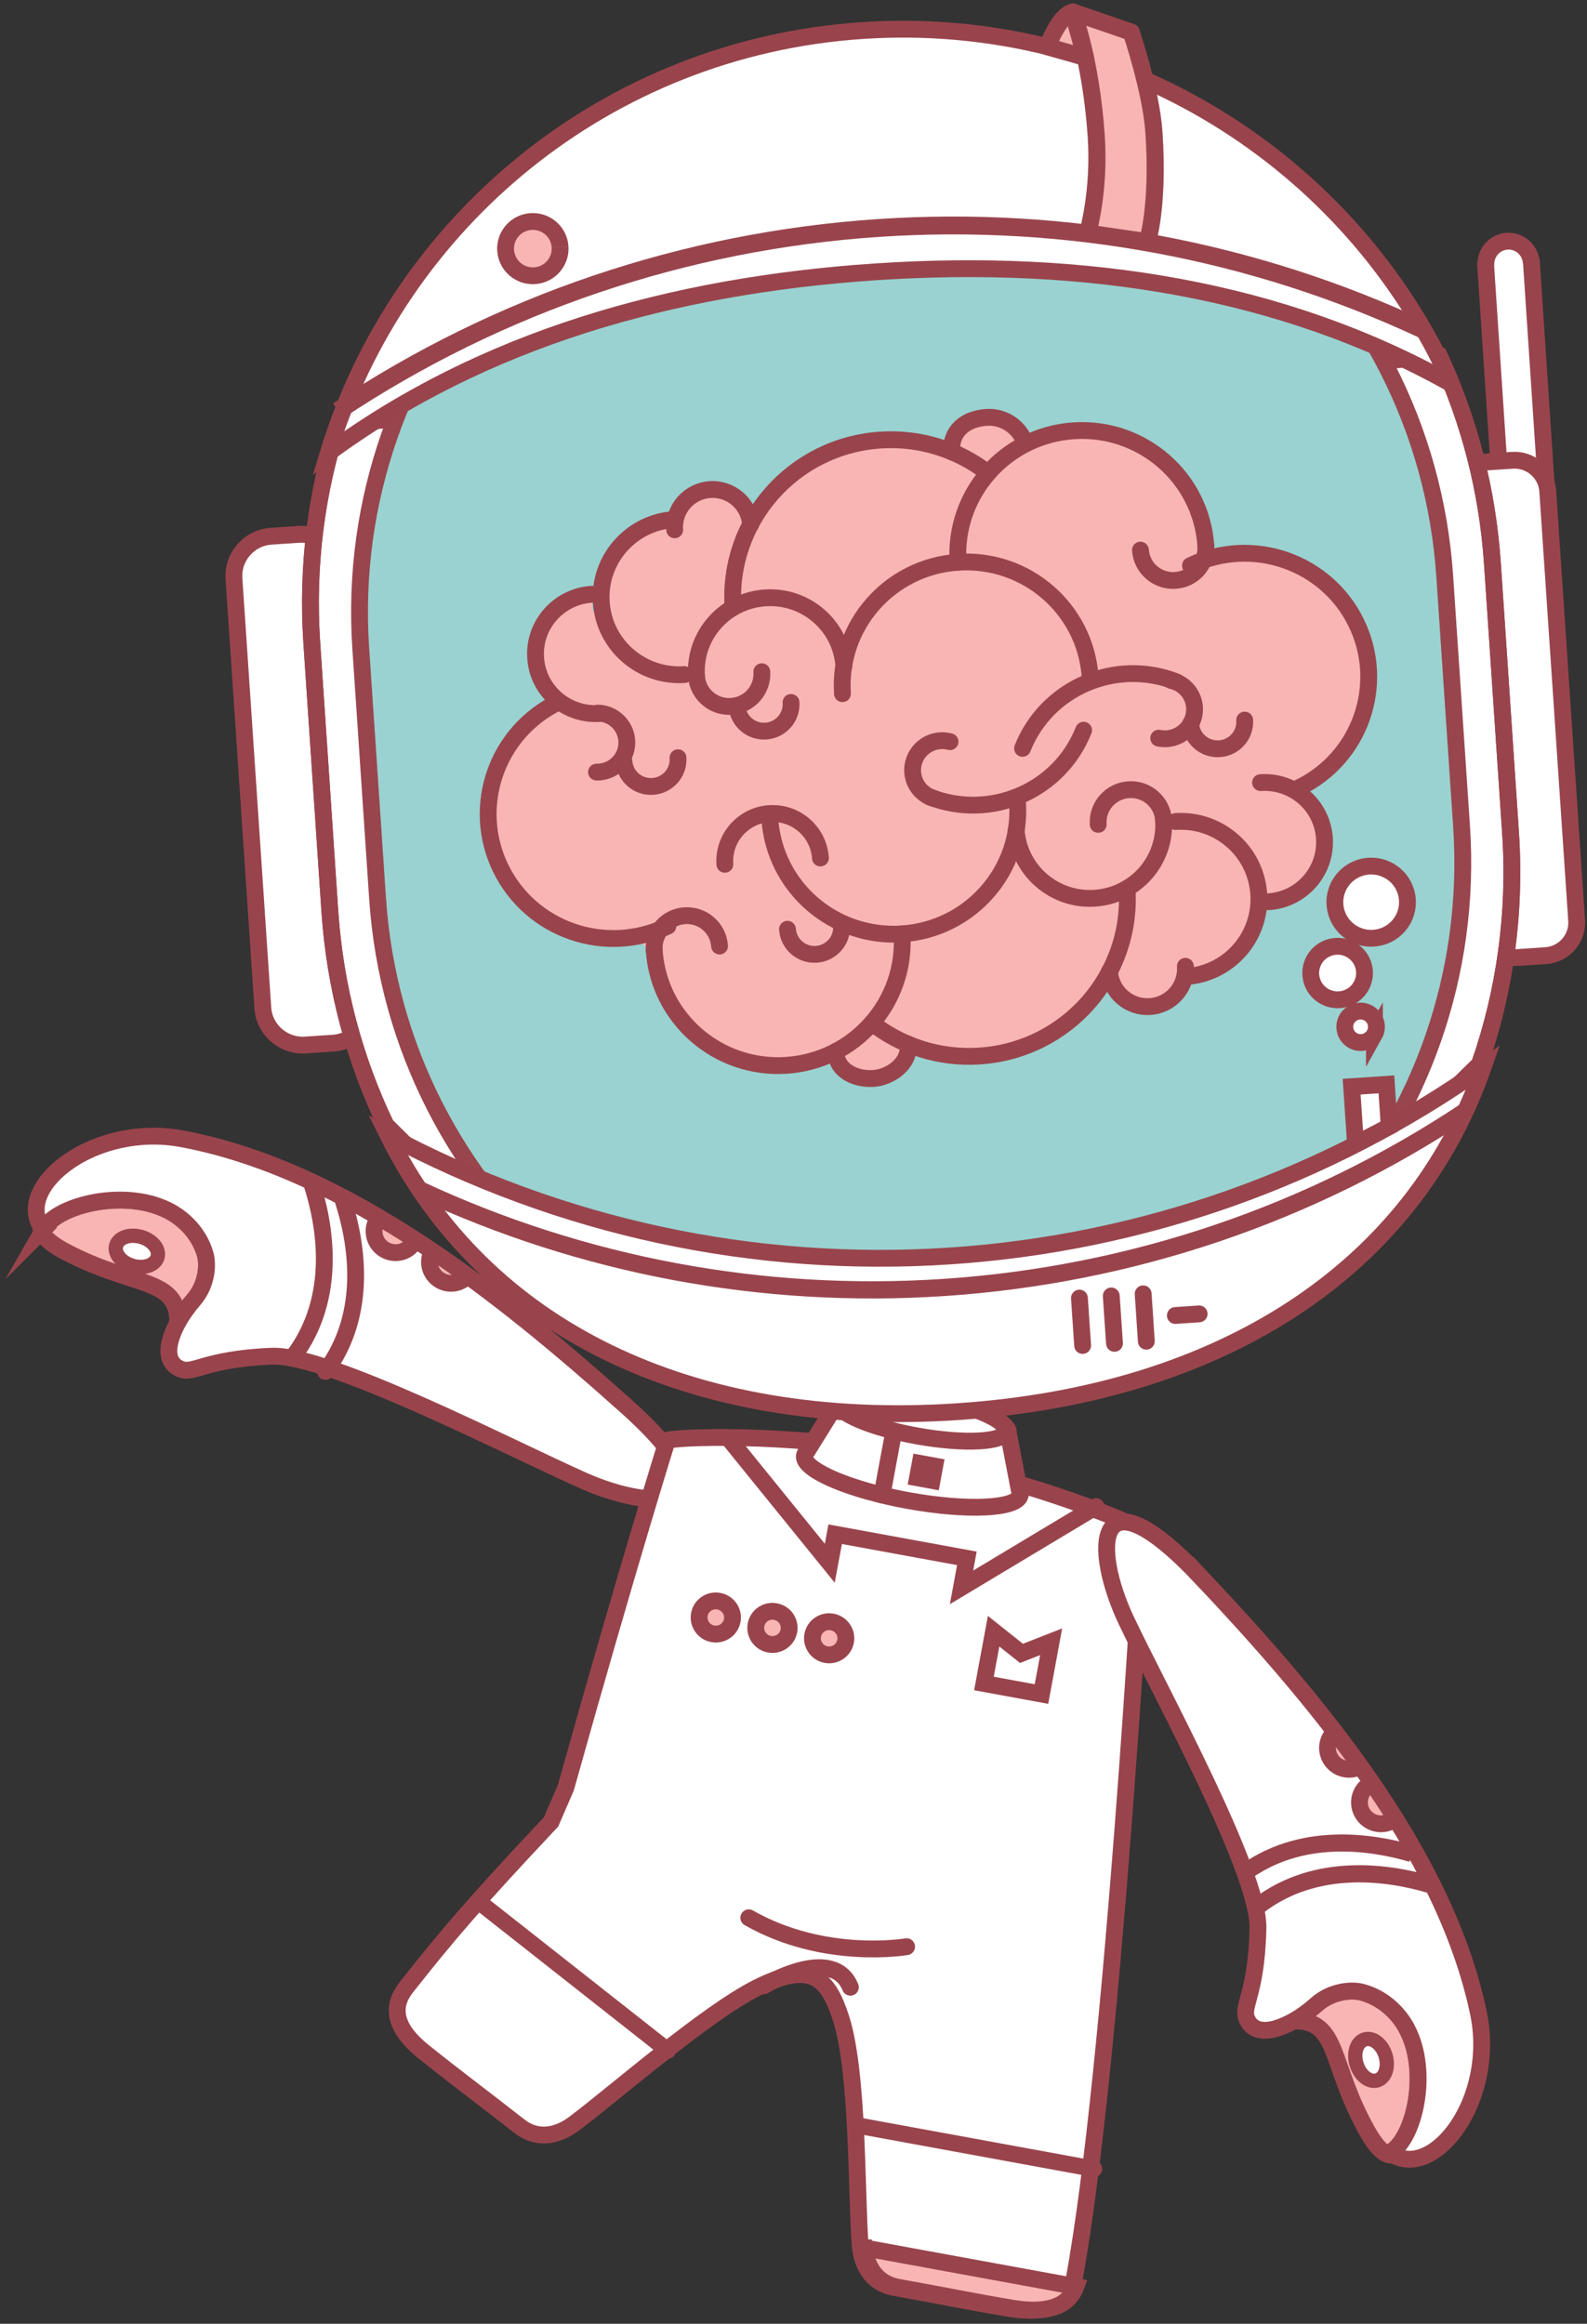 <svg width="263" height="385" viewBox="0 0 263 385" fill="none" xmlns="http://www.w3.org/2000/svg">
<rect x="0" y="0" width="263" height="385" fill="#333333" stroke="none"/>
<path d="M7.269 203.574C9.461 199.712 20.37 196.868 27.71 200.465C30.546 201.851 33.036 204.439 34.011 207.756C34.534 209.559 34.277 212.843 32.142 215.319C31.239 216.369 30.256 217.69 29.491 219.085C29.459 211.562 22.264 213.428 10.806 207.355C7.656 205.681 6.641 204.311 6.818 203.197C6.883 203.253 6.931 203.31 6.987 203.358L7.277 203.566L7.269 203.574Z" fill="#F9B5B3"/>
<mask id="mask0_19_513" style="mask-type:luminance" maskUnits="userSpaceOnUse" x="6" y="198" width="29" height="22">
<path d="M7.269 203.574C9.461 199.712 20.37 196.868 27.71 200.465C30.546 201.851 33.036 204.439 34.011 207.756C34.534 209.559 34.277 212.843 32.142 215.319C31.239 216.369 30.256 217.69 29.491 219.085C29.459 211.562 22.264 213.428 10.806 207.355C7.656 205.681 6.641 204.311 6.818 203.197C6.883 203.253 6.931 203.31 6.987 203.358L7.277 203.566L7.269 203.574Z" fill="white"/>
</mask>
<g mask="url(#mask0_19_513)">
<path d="M21.998 209.719C20.104 209.19 18.872 207.684 19.25 206.362C19.629 205.032 21.466 204.391 23.359 204.92C25.253 205.448 26.485 206.955 26.107 208.277C25.728 209.606 23.891 210.247 21.998 209.719Z" fill="white" stroke="#99444C" stroke-width="2.37" stroke-miterlimit="10"/>
</g>
<path d="M7.269 203.574C9.461 199.712 20.37 196.868 27.71 200.465C30.546 201.851 33.036 204.439 34.011 207.756C34.534 209.559 34.277 212.843 32.142 215.319C31.239 216.369 30.256 217.69 29.491 219.085C29.459 211.562 22.264 213.428 10.806 207.355C7.656 205.681 6.641 204.311 6.818 203.197C6.883 203.253 6.931 203.31 6.987 203.358L7.277 203.566L7.269 203.574Z" stroke="#99444C" stroke-width="2.83" stroke-miterlimit="10"/>
<path d="M103.575 232.784C122.872 250.017 109.038 250.794 96.703 245.314C84.689 239.986 54.403 224.308 45.049 224.692C33.318 225.165 31.988 228.033 29.507 226.623C26.969 225.181 28.057 221.696 29.475 219.092C30.24 217.69 31.223 216.376 32.125 215.326C34.261 212.843 34.526 209.566 33.995 207.763C33.028 204.447 30.538 201.859 27.694 200.473C20.354 196.876 9.445 199.72 7.253 203.581L6.963 203.373C6.907 203.317 6.834 203.277 6.794 203.213C2.596 196.363 15.721 185.98 30.168 188.672C57.739 193.815 83.9 215.222 103.567 232.784H103.575Z" fill="white"/>
<mask id="mask1_19_513" style="mask-type:luminance" maskUnits="userSpaceOnUse" x="6" y="188" width="108" height="61">
<path d="M103.575 232.784C122.872 250.017 109.038 250.794 96.703 245.314C84.689 239.986 54.403 224.308 45.049 224.692C33.318 225.165 31.988 228.033 29.507 226.623C26.969 225.181 28.057 221.696 29.475 219.092C30.24 217.69 31.223 216.376 32.125 215.326C34.261 212.843 34.526 209.566 33.995 207.763C33.028 204.447 30.538 201.859 27.694 200.473C20.354 196.876 9.445 199.72 7.253 203.581L6.963 203.373C6.907 203.317 6.834 203.277 6.794 203.213C2.596 196.363 15.721 185.98 30.168 188.672C57.739 193.815 83.9 215.222 103.567 232.784H103.575Z" fill="white"/>
</mask>
<g mask="url(#mask1_19_513)">
<path d="M65.425 207.531C63.459 207.459 61.92 205.817 61.993 203.862C62.065 201.907 63.717 200.377 65.683 200.449C67.649 200.521 69.188 202.163 69.115 204.118C69.043 206.073 67.391 207.603 65.425 207.531Z" fill="#F9B5B3" stroke="#99444C" stroke-width="2.79" stroke-miterlimit="10"/>
<path d="M74.61 212.61C72.644 212.538 71.105 210.896 71.178 208.941C71.25 206.986 72.902 205.456 74.868 205.528C76.834 205.6 78.373 207.242 78.3 209.197C78.228 211.152 76.576 212.682 74.61 212.61Z" fill="#F9B5B3" stroke="#99444C" stroke-width="2.79" stroke-miterlimit="10"/>
</g>
<path d="M103.575 232.784C122.872 250.017 109.038 250.794 96.703 245.314C84.689 239.986 54.403 224.308 45.049 224.692C33.318 225.165 31.988 228.033 29.507 226.623C26.969 225.181 28.057 221.696 29.475 219.092C30.24 217.69 31.223 216.376 32.125 215.326C34.261 212.843 34.526 209.566 33.995 207.763C33.028 204.447 30.538 201.859 27.694 200.473C20.354 196.876 9.445 199.72 7.253 203.581L6.963 203.373C6.907 203.317 6.834 203.277 6.794 203.213C2.596 196.363 15.721 185.98 30.168 188.672C57.739 193.815 83.9 215.222 103.567 232.784H103.575Z" stroke="#99444C" stroke-width="2.79" stroke-miterlimit="10" stroke-linecap="round"/>
<path d="M56.933 199.111C58.963 205.464 61.227 217.45 53.936 227.216L56.933 199.111Z" fill="white"/>
<path d="M56.933 199.111C58.963 205.464 61.227 217.45 53.936 227.216" stroke="#99444C" stroke-width="2.79" stroke-miterlimit="10" stroke-linecap="round"/>
<path d="M51.72 196.259C53.775 202.668 56.055 214.766 48.699 224.628L51.72 196.259Z" fill="white"/>
<path d="M51.72 196.259C53.775 202.668 56.055 214.766 48.699 224.628" stroke="#99444C" stroke-width="2.79" stroke-miterlimit="10" stroke-linecap="round"/>
<path d="M151.2 241.725C167.766 244.417 185.821 251.411 189.415 253.582C189.415 253.582 184.46 342.784 177.99 377.707C177.007 383.027 171.456 383.163 167.177 382.45C160.426 381.312 157.026 380.567 148.26 378.989C144.279 378.268 142.789 375.055 142.547 371.931C141.894 363.59 142.289 343.337 139.348 334.316C137.254 327.875 134.587 324.774 125.595 329.245C117.063 333.483 101.875 346.782 95.172 351.821C92.658 353.712 89.25 354.746 86.067 352.254C79.066 346.782 75.609 344.258 70.275 339.988C66.9 337.288 63.959 333.555 67.302 329.293C74.296 320.392 79.267 314.663 91.32 301.845L93.721 296.301C93.754 296.228 93.778 296.156 93.802 296.076C103.922 259.896 110.585 238.601 110.585 238.601C114.718 237.847 134.095 237.703 150.54 241.06" fill="white"/>
<path d="M151.2 241.725C167.766 244.417 185.821 251.411 189.415 253.582C189.415 253.582 184.46 342.784 177.99 377.707C177.007 383.027 171.456 383.163 167.177 382.45C160.426 381.312 157.026 380.567 148.26 378.989C144.279 378.268 142.789 375.055 142.547 371.931C141.894 363.591 142.289 343.337 139.348 334.316C137.254 327.875 134.587 324.774 125.595 329.245C117.063 333.483 101.875 346.782 95.172 351.821C92.658 353.712 89.25 354.746 86.067 352.254C79.066 346.782 75.609 344.258 70.275 339.988C66.9 337.288 63.959 333.555 67.302 329.293C74.296 320.392 79.267 314.663 91.32 301.845L93.721 296.301C93.754 296.228 93.778 296.156 93.802 296.076C103.922 259.896 110.585 238.601 110.585 238.601C114.718 237.847 134.095 237.703 150.54 241.06" stroke="#99444C" stroke-width="2.79" stroke-miterlimit="10"/>
<path d="M126.578 329.004C126.578 329.004 138.003 322.09 140.928 329.237" stroke="#99444C" stroke-width="2.79" stroke-miterlimit="10" stroke-linecap="round"/>
<path d="M150.242 322.522C150.242 322.522 136.625 324.894 124.089 317.731" stroke="#99444C" stroke-width="2.79" stroke-miterlimit="10" stroke-linecap="round"/>
<path d="M181.64 249.608L159.346 262.988L160.232 258.181L138.406 254.183L137.511 258.99L120.882 238.48" stroke="#99444C" stroke-width="2.79" stroke-miterlimit="10" stroke-linecap="round"/>
<path d="M181.309 359.329L142.184 352.158" stroke="#99444C" stroke-width="2.71" stroke-miterlimit="10" stroke-linecap="round"/>
<path d="M143.24 372.419C143.602 375.376 145.133 378.284 148.896 378.957C157.662 380.535 161.062 381.288 167.814 382.418C171.746 383.083 176.757 383.003 178.296 378.837L143.232 372.419H143.24Z" fill="#F9B5B3" stroke="#99444C" stroke-width="2.79" stroke-miterlimit="10"/>
<path d="M79.477 315.176L110.665 339.732" stroke="#99444C" stroke-width="2.71" stroke-miterlimit="10" stroke-linecap="round"/>
<path d="M121.349 268.476C121.075 269.966 119.625 270.96 118.126 270.687C116.62 270.415 115.629 268.973 115.903 267.483C116.177 265.985 117.619 264.999 119.125 265.28C120.624 265.552 121.623 266.986 121.349 268.484V268.476Z" fill="#F9B5B3" stroke="#99444C" stroke-width="2.79" stroke-miterlimit="10"/>
<path d="M130.735 270.198C130.462 271.689 129.019 272.682 127.513 272.41C126.006 272.137 125.015 270.695 125.289 269.205C125.563 267.707 127.005 266.721 128.512 267.002C130.018 267.274 131.009 268.708 130.735 270.206V270.198Z" fill="#F9B5B3" stroke="#99444C" stroke-width="2.79" stroke-miterlimit="10"/>
<path d="M140.13 271.921C139.856 273.411 138.406 274.405 136.907 274.132C135.409 273.86 134.409 272.418 134.683 270.928C134.957 269.429 136.408 268.444 137.906 268.724C139.413 268.997 140.404 270.431 140.13 271.929V271.921Z" fill="#F9B5B3" stroke="#99444C" stroke-width="2.79" stroke-miterlimit="10"/>
<path d="M163.89 274.42L164.664 270.254L169.28 273.924L174.195 272.001L173.43 276.167L172.592 280.662L163.06 278.915L163.89 274.42Z" stroke="#99444C" stroke-width="2.79" stroke-miterlimit="10"/>
<path d="M230.49 356.564C234.325 354.305 236.959 343.401 233.189 336.182C231.73 333.386 229.08 330.967 225.728 330.069C223.907 329.581 220.612 329.909 218.162 332.088C217.123 333.01 215.818 334.011 214.424 334.804C221.989 334.684 220.257 341.871 226.606 353.135C228.354 356.235 229.756 357.213 230.868 357.013C230.812 356.957 230.755 356.9 230.699 356.844L230.49 356.564Z" fill="#F9B5B3"/>
<mask id="mask2_19_513" style="mask-type:luminance" maskUnits="userSpaceOnUse" x="214" y="329" width="22" height="29">
<path d="M230.49 356.564C234.325 354.305 236.959 343.401 233.189 336.182C231.73 333.386 229.08 330.967 225.728 330.069C223.907 329.581 220.612 329.909 218.162 332.088C217.123 333.01 215.818 334.011 214.424 334.804C221.989 334.684 220.257 341.871 226.606 353.135C228.354 356.235 229.756 357.213 230.868 357.013C230.812 356.957 230.755 356.9 230.699 356.844L230.49 356.564Z" fill="white"/>
</mask>
<g mask="url(#mask2_19_513)">
<path d="M224.81 341.998C225.382 343.873 226.92 345.067 228.242 344.666C229.571 344.265 230.184 342.423 229.612 340.548C229.039 338.673 227.501 337.48 226.179 337.88C224.85 338.281 224.237 340.123 224.81 341.998Z" fill="white" stroke="#99444C" stroke-width="2.37" stroke-miterlimit="10"/>
</g>
<path d="M230.49 356.564C234.325 354.305 236.959 343.401 233.189 336.182C231.73 333.386 229.08 330.967 225.728 330.069C223.907 329.581 220.612 329.909 218.162 332.088C217.123 333.01 215.818 334.011 214.424 334.804C221.989 334.684 220.257 341.871 226.606 353.135C228.354 356.235 229.756 357.213 230.868 357.013C230.812 356.957 230.755 356.9 230.699 356.844L230.49 356.564Z" stroke="#99444C" stroke-width="2.83" stroke-miterlimit="10"/>
<path d="M199.132 261.418C181.406 242.59 180.915 256.354 186.667 268.508C192.275 280.341 208.663 310.128 208.47 319.43C208.236 331.103 205.376 332.489 206.85 334.917C208.357 337.416 211.829 336.254 214.424 334.796C215.818 334.011 217.123 333.002 218.162 332.08C220.612 329.901 223.907 329.573 225.728 330.061C229.08 330.959 231.73 333.378 233.189 336.174C236.959 343.393 234.325 354.305 230.49 356.556L230.699 356.836C230.755 356.893 230.796 356.965 230.868 357.005C237.846 361.035 248.014 347.767 245 333.466C239.264 306.163 217.195 280.597 199.132 261.41V261.418Z" fill="white"/>
<mask id="mask3_19_513" style="mask-type:luminance" maskUnits="userSpaceOnUse" x="183" y="252" width="63" height="106">
<path d="M199.132 261.418C181.406 242.59 180.915 256.354 186.667 268.508C192.275 280.341 208.663 310.128 208.47 319.43C208.236 331.103 205.376 332.489 206.85 334.917C208.357 337.416 211.829 336.254 214.424 334.796C215.818 334.011 217.123 333.002 218.162 332.08C220.612 329.901 223.907 329.573 225.728 330.061C229.08 330.959 231.73 333.378 233.189 336.174C236.959 343.393 234.325 354.305 230.49 356.556L230.699 356.836C230.755 356.893 230.796 356.965 230.868 357.005C237.846 361.035 248.014 347.767 245 333.466C239.264 306.163 217.195 280.597 199.132 261.41V261.418Z" fill="white"/>
</mask>
<g mask="url(#mask3_19_513)">
<path d="M225.301 298.824C225.414 300.778 227.098 302.269 229.064 302.156C231.029 302.044 232.528 300.37 232.415 298.415C232.302 296.46 230.619 294.97 228.653 295.082C226.687 295.194 225.188 296.869 225.301 298.824Z" fill="#F9B5B3" stroke="#99444C" stroke-width="2.79" stroke-miterlimit="10"/>
<path d="M220.007 289.794C220.12 291.749 221.804 293.239 223.77 293.127C225.736 293.015 227.235 291.341 227.122 289.386C227.009 287.431 225.325 285.941 223.359 286.053C221.393 286.165 219.895 287.839 220.007 289.794Z" fill="#F9B5B3" stroke="#99444C" stroke-width="2.79" stroke-miterlimit="10"/>
</g>
<path d="M199.132 261.418C181.406 242.59 180.915 256.354 186.667 268.508C192.275 280.341 208.663 310.128 208.47 319.43C208.236 331.103 205.376 332.489 206.85 334.917C208.357 337.416 211.829 336.254 214.424 334.796C215.818 334.011 217.123 333.002 218.162 332.08C220.612 329.901 223.907 329.573 225.728 330.061C229.08 330.959 231.73 333.378 233.189 336.174C236.959 343.393 234.325 354.305 230.49 356.556L230.699 356.836C230.755 356.893 230.796 356.965 230.868 357.005C237.846 361.035 248.014 347.767 245 333.466C239.264 306.163 217.195 280.597 199.132 261.41V261.418Z" stroke="#99444C" stroke-width="2.79" stroke-miterlimit="10" stroke-linecap="round"/>
<path d="M233.954 307.092C227.525 305.201 215.431 303.198 205.755 310.649" stroke="#99444C" stroke-width="2.83" stroke-miterlimit="10"/>
<path d="M236.927 312.211C230.441 310.305 218.227 308.278 208.47 315.801" stroke="#99444C" stroke-width="2.85" stroke-miterlimit="10"/>
<path d="M168.926 246.924L167.097 237.43C167.419 235.676 161.811 233.176 154.431 231.718L154.375 231.694H154.351C154.085 231.654 153.843 231.59 153.577 231.542C145.77 230.116 139.171 230.428 138.833 232.255L133.725 240.475C133.507 240.675 133.362 240.891 133.314 241.14C132.911 243.311 139.679 246.396 148.719 248.262L148.791 248.294H148.88C149.388 248.39 149.895 248.495 150.419 248.591C160.297 250.401 168.652 249.993 169.079 247.685C169.127 247.445 169.063 247.189 168.934 246.916L168.926 246.924Z" fill="white" stroke="#99444C" stroke-width="2.79" stroke-linecap="round" stroke-linejoin="round"/>
<path d="M149.275 230.909L146.165 247.686" stroke="#99444C" stroke-width="2.79" stroke-linecap="round" stroke-linejoin="round"/>
<path d="M151.376 240.832L150.425 245.961L155.576 246.905L156.526 241.775L151.376 240.832Z" fill="#99444C"/>
<path d="M153.319 231.398C153.053 231.349 152.804 231.317 152.546 231.277L152.53 231.261H152.465C145.117 230.068 139.042 230.444 138.728 232.183C138.406 233.993 144.416 236.565 152.151 237.935C159.886 239.305 166.42 238.953 166.742 237.142C167.065 235.331 161.062 232.76 153.327 231.39" fill="white"/>
<path d="M153.319 231.398C153.053 231.349 152.804 231.317 152.546 231.277L152.53 231.261H152.465C145.117 230.068 139.042 230.444 138.728 232.183C138.406 233.993 144.416 236.565 152.151 237.935C159.886 239.305 166.42 238.953 166.742 237.142C167.065 235.331 161.062 232.76 153.327 231.39" stroke="#99444C" stroke-width="2.8" stroke-linecap="round" stroke-linejoin="round"/>
<path d="M253.734 43.243C253.468 41.28 251.752 39.822 249.738 39.966C247.723 40.111 246.225 41.793 246.241 43.772H246.193L250.044 101.768L257.626 101.232L253.774 43.243H253.726H253.734Z" fill="white" stroke="#99444C" stroke-width="2.79" stroke-linecap="round" stroke-linejoin="round"/>
<path d="M246.085 76.561L250.619 76.259C253.657 76.057 256.291 78.347 256.494 81.368L261.283 152.497C261.486 155.518 259.183 158.129 256.152 158.33L251.618 158.632C248.579 158.835 245.954 156.544 245.751 153.531L240.963 82.402C240.759 79.38 243.062 76.762 246.101 76.56L246.085 76.561Z" fill="white" stroke="#99444C" stroke-width="2.79" stroke-miterlimit="10"/>
<path d="M55.16 172.832L50.624 173.137C46.966 173.377 43.8 170.629 43.558 166.992L38.772 95.856C38.531 92.219 41.294 89.079 44.952 88.838L49.488 88.534C53.146 88.293 56.304 91.041 56.554 94.679L61.34 165.814C61.582 169.451 58.818 172.6 55.16 172.84" fill="white"/>
<path d="M55.16 172.832L50.624 173.137C46.966 173.377 43.8 170.629 43.558 166.992L38.772 95.856C38.531 92.219 41.294 89.079 44.952 88.838L49.488 88.534C53.146 88.293 56.304 91.041 56.554 94.679L61.34 165.814C61.582 169.451 58.818 172.6 55.16 172.84" stroke="#99444C" stroke-width="2.79" stroke-miterlimit="10"/>
<path d="M245.186 176.326C249.351 164.356 251.228 151.377 250.326 137.95L247.329 93.389C246.507 81.171 243.461 69.642 238.603 59.147L56.135 70.035C52.445 81.435 50.818 93.717 51.664 106.4L54.661 150.961C55.515 163.643 58.77 175.596 63.959 186.42L92.054 214.285L153.94 224.932L210.105 210.688L245.186 176.334" fill="white"/>
<path d="M245.186 176.326C249.351 164.356 251.228 151.377 250.326 137.95L247.329 93.389C246.507 81.171 243.461 69.642 238.603 59.147L56.135 70.035C52.445 81.435 50.818 93.717 51.664 106.4L54.661 150.961C55.515 163.643 58.77 175.596 63.959 186.42L92.054 214.285L153.94 224.932L210.105 210.688L245.186 176.334" stroke="#99444C" stroke-width="2.79" stroke-miterlimit="10"/>
<path d="M245.186 176.326C249.351 164.356 251.228 151.377 250.326 137.95L247.329 93.389C246.507 81.171 243.461 69.642 238.603 59.147L56.135 70.035C52.445 81.435 50.818 93.717 51.664 106.4L54.661 150.961C55.515 163.643 58.77 175.596 63.959 186.42L92.054 214.285L153.94 224.932L210.105 210.688L245.186 176.334" stroke="#99444C" stroke-width="2.79" stroke-miterlimit="10"/>
<path d="M158.395 232.199C108.869 235.492 65.884 198.109 62.573 148.862L59.785 107.433C56.474 58.194 94.076 15.443 143.594 12.151C193.121 8.858 236.113 46.248 239.425 95.488L242.213 136.916C245.524 186.164 207.922 228.906 158.395 232.199Z" fill="#99D2D0" stroke="#99454D" stroke-width="2.79" stroke-miterlimit="10"/>
<path d="M158.685 233.881C114.412 236.821 80.226 220.165 64.297 188.078C92.867 203.332 125.007 210.247 157.469 208.083C189.342 205.96 219.798 195.193 245.774 176.878C234.083 210.255 202.548 230.965 158.677 233.881" fill="white"/>
<path d="M158.685 233.881C114.412 236.821 80.226 220.165 64.297 188.078C92.867 203.332 125.007 210.247 157.469 208.083C189.342 205.96 219.798 195.193 245.774 176.878C234.083 210.255 202.548 230.965 158.677 233.881" stroke="#99444C" stroke-width="2.79" stroke-miterlimit="10"/>
<path d="M240.488 63.577C224.028 26.739 185.749 2.216 142.95 5.06C100.489 7.88 66.054 36.826 54.403 75.058C79.912 56.302 111.117 47.305 145.117 45.038C179.714 42.739 212.377 47.834 240.488 63.569" fill="white"/>
<path d="M240.488 63.577C224.028 26.739 185.749 2.216 142.95 5.06C100.489 7.88 66.054 36.826 54.403 75.058C79.912 56.302 111.117 47.305 145.117 45.038C179.714 42.739 212.377 47.834 240.488 63.569" stroke="#99444C" stroke-width="2.79" stroke-miterlimit="10"/>
<path d="M92.811 40.896C92.98 43.371 91.095 45.519 88.605 45.679C86.115 45.847 83.956 43.972 83.795 41.489C83.626 39.013 85.511 36.866 88.001 36.706C90.49 36.538 92.65 38.412 92.811 40.888" fill="#F9B5B3"/>
<path d="M92.811 40.896C92.98 43.371 91.095 45.519 88.605 45.679C86.115 45.847 83.956 43.972 83.795 41.489C83.626 39.013 85.511 36.866 88.001 36.706C90.49 36.538 92.65 38.412 92.811 40.888" stroke="#99444C" stroke-width="2.79" stroke-miterlimit="10"/>
<path d="M189.971 222.208L189.447 214.356" stroke="#99444C" stroke-width="2.79" stroke-miterlimit="10" stroke-linecap="round"/>
<path d="M179.416 222.913L178.884 215.062" stroke="#99444C" stroke-width="2.79" stroke-miterlimit="10" stroke-linecap="round"/>
<path d="M184.693 222.561L184.161 214.709" stroke="#99444C" stroke-width="2.79" stroke-miterlimit="10" stroke-linecap="round"/>
<path d="M198.721 217.682L194.781 217.946" stroke="#99444C" stroke-width="2.79" stroke-miterlimit="10" stroke-linecap="round"/>
<path d="M230.224 186.644L224.64 189.544L223.996 180.034L229.756 179.65L230.224 186.644Z" fill="white" stroke="#99444C" stroke-width="2.79" stroke-miterlimit="10"/>
<path d="M227.774 171.39C227.065 172.648 225.47 173.097 224.205 172.4C222.94 171.695 222.489 170.108 223.19 168.85C223.899 167.593 225.494 167.144 226.759 167.841C228.024 168.546 228.483 170.132 227.774 171.398V171.39Z" fill="white" stroke="#99444C" stroke-width="2.79" stroke-miterlimit="10"/>
<path d="M225.567 163.37C224.366 165.509 221.651 166.278 219.5 165.085C217.349 163.891 216.583 161.191 217.776 159.052C218.976 156.913 221.691 156.144 223.843 157.337C225.994 158.531 226.767 161.231 225.567 163.37Z" fill="white" stroke="#99444C" stroke-width="2.79" stroke-miterlimit="10"/>
<path d="M232.488 152.386C230.868 155.271 227.202 156.304 224.302 154.694C221.401 153.083 220.354 149.438 221.981 146.554C223.601 143.67 227.267 142.636 230.167 144.247C233.068 145.857 234.107 149.502 232.488 152.386Z" fill="white" stroke="#99444C" stroke-width="2.79" stroke-miterlimit="10"/>
<path d="M215.213 130.547C225.446 125.628 229.716 113.394 224.769 103.219C220.314 94.062 209.896 89.776 200.388 92.596C200.163 92.347 199.929 92.107 199.696 91.859C199.8 91.394 199.857 90.913 199.824 90.416C199.067 79.144 189.262 70.62 177.925 71.373C174.985 71.565 172.229 72.382 169.772 73.656C168.805 71.172 166.323 69.466 163.503 69.658C160.53 69.859 158.202 72.078 157.726 74.874C154.093 73.36 150.072 72.647 145.875 72.927C137.012 73.52 129.543 78.455 125.265 85.481C124.499 84.928 123.919 84.143 123.13 83.623C121.897 81.98 119.883 80.971 117.667 81.115C114.42 81.331 111.938 83.967 111.826 87.14C111.801 87.148 111.785 87.164 111.761 87.18L111.689 86.09C104.856 86.547 99.668 92.211 99.668 98.925C99.136 99.726 98.693 100.583 98.217 101.425L98.016 98.484C92.537 98.845 88.388 103.564 88.75 109.012C88.968 112.28 90.781 115.044 93.359 116.671C93.311 117.127 93.278 117.576 93.246 118.025L93.045 117.608C82.82 122.527 78.534 134.761 83.489 144.936C87.662 153.516 97.073 157.803 106.057 156C106.838 156.713 107.66 157.378 108.482 158.043C109.529 169.019 119.174 177.247 130.316 176.51C133.257 176.318 136.013 175.5 138.462 174.227C139.429 176.71 141.911 178.417 144.73 178.224C147.704 178.024 150.04 175.813 150.507 173.009C154.133 174.515 158.162 175.236 162.359 174.956C170.876 174.387 178.111 169.82 182.462 163.235C183.114 163.186 183.759 163.122 184.403 163.058C185.451 165.39 187.852 166.952 190.559 166.768C194.031 166.535 196.658 163.547 196.424 160.094L195.425 160.158C195.748 159.998 196.078 159.846 196.392 159.669L196.424 160.086L196.537 161.776C202.58 161.376 207.334 156.897 208.365 151.233C209.018 150.64 209.63 150.031 210.202 149.39C215.689 149.03 219.83 144.319 219.468 138.863C219.21 135.074 216.825 131.973 213.57 130.523C213.465 129.193 215.197 130.531 215.197 130.531" fill="#F9B5B3"/>
<path d="M158.774 93.148C158.016 81.876 166.589 72.126 177.933 71.372C189.27 70.619 199.075 79.152 199.832 90.424" stroke="#99444C" stroke-width="2.79" stroke-linecap="round" stroke-linejoin="round"/>
<path d="M113.421 111.76C106.29 112.233 100.119 106.873 99.643 99.782C99.168 92.692 104.566 86.555 111.697 86.082" stroke="#99444C" stroke-width="2.79" stroke-linecap="round" stroke-linejoin="round"/>
<path d="M115.427 112.008C114.976 105.302 120.076 99.502 126.82 99.053C133.563 98.604 139.397 103.684 139.848 110.381" stroke="#99444C" stroke-width="2.79" stroke-linecap="round" stroke-linejoin="round"/>
<path d="M139.614 114.924C138.857 103.651 147.43 93.901 158.766 93.148C170.102 92.395 179.908 100.919 180.665 112.2" stroke="#99444C" stroke-width="2.79" stroke-linecap="round" stroke-linejoin="round"/>
<path d="M197.286 93.709C207.519 88.79 219.822 93.044 224.769 103.211C229.716 113.386 225.438 125.62 215.213 130.539" stroke="#99444C" stroke-width="2.79" stroke-linecap="round" stroke-linejoin="round"/>
<path d="M110.681 153.428C100.368 158.388 87.961 154.101 82.973 143.847C77.986 133.592 82.296 121.254 92.609 116.294" stroke="#99444C" stroke-width="2.79" stroke-linecap="round" stroke-linejoin="round"/>
<path d="M169.458 123.986C173.446 113.939 184.871 109.004 194.974 112.97" stroke="#99444C" stroke-width="2.79" stroke-linecap="round" stroke-linejoin="round"/>
<path d="M194.072 112.729C196.731 113.29 198.423 115.886 197.859 118.529C197.295 121.173 194.676 122.856 192.025 122.295" stroke="#99444C" stroke-width="2.79" stroke-linecap="round" stroke-linejoin="round"/>
<path d="M99.071 118.137C101.787 118.193 103.938 120.436 103.881 123.136C103.817 125.836 101.569 127.975 98.854 127.919" stroke="#99444C" stroke-width="2.79" stroke-linecap="round" stroke-linejoin="round"/>
<path d="M99.353 118.209C93.866 118.57 89.129 114.452 88.766 108.996C88.404 103.548 92.545 98.829 98.032 98.46" stroke="#99444C" stroke-width="2.79" stroke-linecap="round" stroke-linejoin="round"/>
<path d="M157.726 74.866C157.493 71.413 159.998 69.386 163.471 69.153C166.347 68.961 168.902 70.716 169.828 73.279" stroke="#99444C" stroke-width="2.79" stroke-linecap="round" stroke-linejoin="round"/>
<path d="M111.809 87.781C111.576 84.328 114.202 81.339 117.675 81.115C121.147 80.883 124.153 83.494 124.386 86.947" stroke="#99444C" stroke-width="2.79" stroke-linecap="round" stroke-linejoin="round"/>
<path d="M121.478 100.656C120.511 86.299 131.436 73.873 145.883 72.911C152.578 72.463 158.854 74.562 163.753 78.375" stroke="#99444C" stroke-width="2.79" stroke-linecap="round" stroke-linejoin="round"/>
<path d="M131.09 116.375C131.259 118.834 129.382 120.965 126.908 121.125C124.435 121.294 122.3 119.427 122.13 116.967" stroke="#99444C" stroke-width="2.79" stroke-linecap="round" stroke-linejoin="round"/>
<path d="M206.27 119.298C206.439 121.758 204.562 123.881 202.089 124.049C199.615 124.217 197.48 122.351 197.311 119.899" stroke="#99444C" stroke-width="2.79" stroke-linecap="round" stroke-linejoin="round"/>
<path d="M112.357 125.54C112.526 127.999 110.649 130.122 108.176 130.29C105.702 130.459 103.567 128.592 103.398 126.14" stroke="#99444C" stroke-width="2.79" stroke-linecap="round" stroke-linejoin="round"/>
<path d="M120.124 143.197C119.834 138.847 123.138 135.081 127.512 134.793C131.887 134.505 135.666 137.797 135.964 142.148" stroke="#99444C" stroke-width="2.79" stroke-linecap="round" stroke-linejoin="round"/>
<path d="M126.248 111.287C126.449 114.259 124.185 116.831 121.196 117.031C118.207 117.232 115.62 114.98 115.419 112.008" stroke="#99444C" stroke-width="2.79" stroke-linecap="round" stroke-linejoin="round"/>
<path d="M199.825 90.416C200.026 93.389 197.762 95.961 194.773 96.161C191.784 96.361 189.197 94.11 188.996 91.138" stroke="#99444C" stroke-width="2.79" stroke-linecap="round" stroke-linejoin="round"/>
<path d="M149.476 154.727C150.233 165.999 141.661 175.749 130.316 176.502C118.98 177.255 109.175 168.731 108.417 157.459" stroke="#99444C" stroke-width="2.79" stroke-linecap="round" stroke-linejoin="round"/>
<path d="M194.821 136.107C201.952 135.634 208.123 140.994 208.599 148.093C209.074 155.183 203.676 161.32 196.553 161.793" stroke="#99444C" stroke-width="2.79" stroke-linecap="round" stroke-linejoin="round"/>
<path d="M192.823 135.859C193.274 142.565 188.174 148.365 181.43 148.814C174.687 149.262 168.853 144.183 168.402 137.485" stroke="#99444C" stroke-width="2.79" stroke-linecap="round" stroke-linejoin="round"/>
<path d="M168.628 132.951C169.385 144.223 160.812 153.973 149.476 154.726C138.14 155.479 128.334 146.955 127.577 135.675" stroke="#99444C" stroke-width="2.79" stroke-linecap="round" stroke-linejoin="round"/>
<path d="M179.577 120.981C175.605 131.036 164.188 135.987 154.077 132.037" stroke="#99444C" stroke-width="2.79" stroke-linecap="round" stroke-linejoin="round"/>
<path d="M154.866 132.318C152.248 131.613 150.693 128.921 151.41 126.317C152.119 123.713 154.818 122.175 157.445 122.88" stroke="#99444C" stroke-width="2.79" stroke-linecap="round" stroke-linejoin="round"/>
<path d="M208.897 129.658C214.376 129.297 219.121 133.415 219.484 138.871C219.846 144.319 215.705 149.038 210.226 149.398" stroke="#99444C" stroke-width="2.79" stroke-linecap="round" stroke-linejoin="round"/>
<path d="M150.523 173.001C150.757 176.454 147.293 178.505 144.771 178.673C142.064 178.849 138.704 177.672 138.47 174.219" stroke="#99444C" stroke-width="2.79" stroke-linecap="round" stroke-linejoin="round"/>
<path d="M196.441 160.094C196.674 163.547 194.048 166.536 190.575 166.76C187.102 166.992 184.097 164.38 183.864 160.927" stroke="#99444C" stroke-width="2.79" stroke-linecap="round" stroke-linejoin="round"/>
<path d="M186.772 147.211C187.739 161.568 176.814 173.994 162.367 174.956C155.672 175.404 149.396 173.305 144.497 169.5" stroke="#99444C" stroke-width="2.79" stroke-linecap="round" stroke-linejoin="round"/>
<path d="M139.461 153.356C139.63 155.816 137.753 157.939 135.28 158.107C132.806 158.275 130.671 156.408 130.502 153.957" stroke="#99444C" stroke-width="2.79" stroke-linecap="round" stroke-linejoin="round"/>
<path d="M181.994 136.58C181.793 133.608 184.057 131.036 187.046 130.836C190.035 130.635 192.622 132.887 192.823 135.859" stroke="#99444C" stroke-width="2.79" stroke-linecap="round" stroke-linejoin="round"/>
<path d="M108.417 157.458C108.216 154.486 110.48 151.914 113.469 151.714C116.458 151.513 119.045 153.765 119.246 156.737" stroke="#99444C" stroke-width="2.79" stroke-linecap="round" stroke-linejoin="round"/>
<path d="M242.849 184.089C217.139 201.178 187.449 211.24 156.381 213.307C126.369 215.302 96.574 209.71 69.526 197.1" stroke="#99444C" stroke-width="2.85" stroke-miterlimit="10"/>
<path d="M56.007 68.072C82.675 50.342 113.461 39.911 145.681 37.764C176.806 35.697 207.704 41.489 235.759 54.58" stroke="#99444C" stroke-width="2.96" stroke-miterlimit="10"/>
<path d="M190.148 40.063L180.254 38.613C180.254 38.613 182.284 31.731 181.672 22.598C180.802 9.715 177.789 2 177.789 2L187.465 5.325C187.465 5.325 190.768 15.027 191.236 21.965C192.058 34.223 190.148 40.063 190.148 40.063Z" fill="#F9B5B3" stroke="#99444C" stroke-width="2.84" stroke-linecap="round" stroke-linejoin="round"/>
<path d="M173.583 7.736C173.583 7.736 175.476 2.489 177.789 2.008L179.875 9.515L173.583 7.736Z" fill="#F9B5B3" stroke="#99444C" stroke-width="2.84" stroke-linecap="round" stroke-linejoin="round"/>
</svg>

